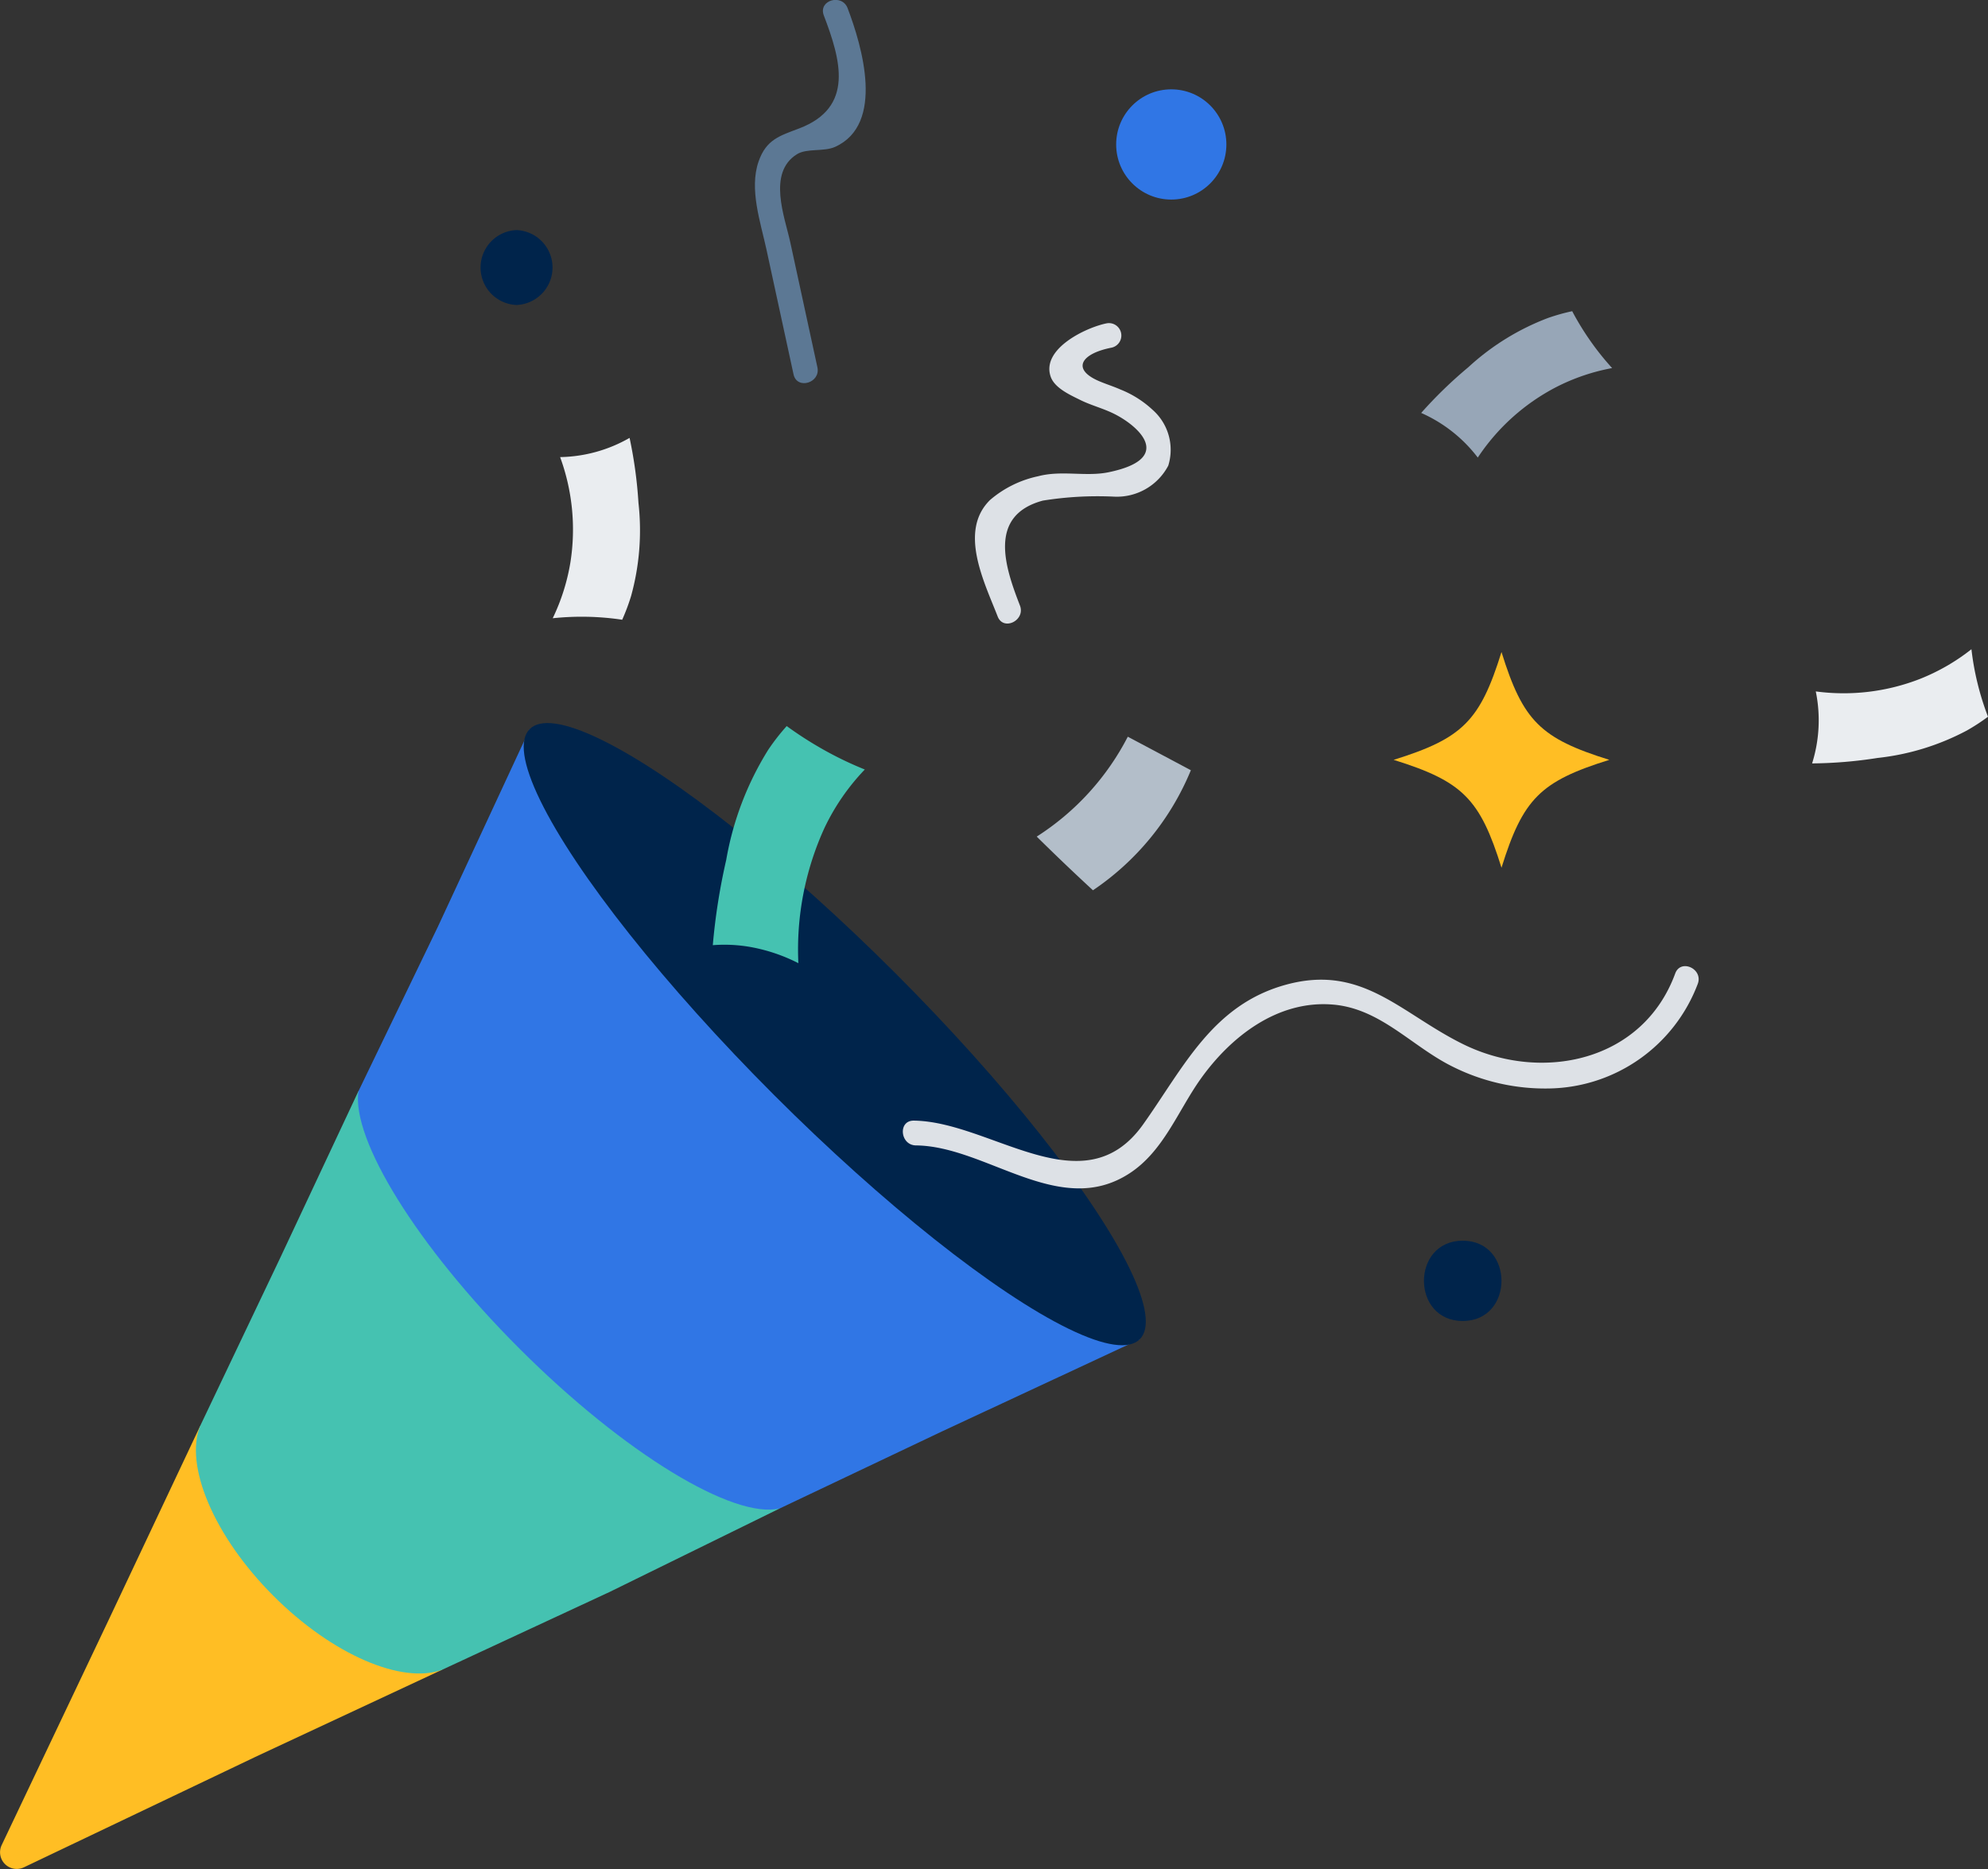 <svg xmlns="http://www.w3.org/2000/svg" width="100" height="94" viewBox="0 0 100 94"><rect x="0" y="0" width="100" height="94" fill="#333333" stroke="none"/><defs><style>.a{fill:#3076e5;}.b{fill:#ffbe24;}.c{fill:#dde1e6;}.d{fill:#5c7894;}.e{fill:#00244b;}.f{fill:#eaedf0;}.g{fill:#97a6b7;}.h{fill:#b3bec9;}.i{fill:#45c2b1;}</style></defs><g transform="translate(-2518.571 -517)"><circle class="a" cx="2.772" cy="2.772" r="2.772" transform="translate(2574.716 521.493)"/><path class="b" d="M2599.523,555.216c-3.469,1.08-4.345,1.956-5.424,5.426-1.082-3.47-1.957-4.346-5.426-5.426,3.469-1.08,4.344-1.956,5.426-5.423C2595.178,553.26,2596.054,554.136,2599.523,555.216Z"/><path class="c" d="M2574.931,536.59c-.357-.159-.733-.273-1.091-.428-1.384-.6-.881-1.376.63-1.674a.624.624,0,0,0-.234-1.226c-1.013.2-3.3,1.272-2.814,2.682.2.579.995.926,1.482,1.169.524.261,1.1.41,1.625.659,1.259.593,3.206,2.281-.2,2.98-1.144.235-2.351-.113-3.537.2a5.445,5.445,0,0,0-2.417,1.192c-1.6,1.567-.289,4.138.381,5.862.291.748,1.409.193,1.12-.552-.746-1.92-1.632-4.525,1.15-5.276a17.37,17.37,0,0,1,3.573-.2,2.922,2.922,0,0,0,2.738-1.559,2.679,2.679,0,0,0-.787-2.806A5.168,5.168,0,0,0,2574.931,536.59Z"/><path class="d" d="M2559.688,535.475q-.683-3.148-1.367-6.3c-.274-1.26-1.161-3.483.337-4.418.5-.312,1.356-.114,1.922-.371,2.51-1.14,1.359-5.055.627-6.976-.285-.747-1.483-.4-1.2.357.857,2.248,1.548,4.63-1.231,5.69-.98.374-1.661.552-2.048,1.667-.48,1.384.1,3.056.393,4.407q.684,3.148,1.367,6.3C2558.663,536.617,2559.858,536.256,2559.688,535.475Z"/><path class="e" d="M2592.148,579.4c-2.6,0-2.6,4.038,0,4.038S2594.75,579.4,2592.148,579.4Z"/><path class="e" d="M2544.554,528.572a1.885,1.885,0,0,0,0,3.767A1.885,1.885,0,0,0,2544.554,528.572Z"/><path class="f" d="M2546.746,539.989a7.257,7.257,0,0,0,3.494-.966,22.071,22.071,0,0,1,.447,3.271,12.377,12.377,0,0,1-.372,4.685,10.348,10.348,0,0,1-.446,1.19,13.805,13.805,0,0,0-1.785-.149,14.059,14.059,0,0,0-1.71.074,10.322,10.322,0,0,0,.892-2.825A10.579,10.579,0,0,0,2546.746,539.989Z"/><path class="g" d="M2592.906,540.013a7.279,7.279,0,0,0-2.847-2.245,22.109,22.109,0,0,1,2.373-2.3,12.382,12.382,0,0,1,4-2.473,10.1,10.1,0,0,1,1.223-.344,13.831,13.831,0,0,0,.937,1.526,13.658,13.658,0,0,0,1.072,1.335,10.262,10.262,0,0,0-2.806.953A10.57,10.57,0,0,0,2592.906,540.013Z"/><path class="h" d="M2575.3,554.051l1.587.843,1.587.844a13.464,13.464,0,0,1-4.925,6.038q-.844-.778-1.7-1.6-.574-.553-1.129-1.1a13.052,13.052,0,0,0,4.58-5.022Z"/><path class="b" d="M2528.637,588.726l-4.569,9.681-5.413,11.391a.839.839,0,0,0,1.119,1.117l11.614-5.539,9.424-4.4Z"/><path class="i" d="M2536.6,571.881l-3.937,8.389-4.028,8.456c-.788,1.981.684,5.532,3.692,8.54,2.98,2.979,6.492,4.452,8.483,3.714l8.428-3.915,8.558-4.2Z"/><path class="a" d="M2545.216,553.668l-4.62,9.943-3.994,8.27c-.359,2.41,2.917,7.765,8.085,12.933,5.3,5.3,10.8,8.61,13.111,8.051l8.158-3.873,9.949-4.635Z"/><ellipse class="e" cx="4.324" cy="21.7" rx="4.324" ry="21.7" transform="translate(2542.159 556.725) rotate(-45)"/><path class="f" d="M2609.908,551.774a7.237,7.237,0,0,1-.185,3.621,22.17,22.17,0,0,0,3.291-.274,12.394,12.394,0,0,0,4.492-1.38,10.079,10.079,0,0,0,1.065-.694,13.853,13.853,0,0,1-.533-1.71,13.681,13.681,0,0,1-.3-1.685,10.285,10.285,0,0,1-2.565,1.484A10.558,10.558,0,0,1,2609.908,551.774Z"/><path class="c" d="M2564.645,574.608c3.557.035,7.223,3.707,10.75,1.4,1.7-1.109,2.427-3.13,3.554-4.721,1.527-2.155,3.89-3.993,6.667-3.763,2.405.2,3.959,2.1,6.022,3.12a10.391,10.391,0,0,0,4.857,1.1,8.133,8.133,0,0,0,7.479-5.268c.275-.75-.859-1.271-1.137-.515-1.627,4.436-6.717,5.508-10.683,3.548-3.136-1.549-5.053-4.027-8.878-2.989-3.72,1.01-5.162,4.166-7.211,7.041-3,4.208-7.641-.159-11.533-.2C2563.728,573.357,2563.849,574.6,2564.645,574.608Z"/><path class="i" d="M2558.73,565.442a8.692,8.692,0,0,0-2.295-.792,7.516,7.516,0,0,0-2.009-.113,31.145,31.145,0,0,1,.675-4.287,15.417,15.417,0,0,1,2.109-5.533,10.745,10.745,0,0,1,.934-1.2,18.9,18.9,0,0,0,1.966,1.252,17.755,17.755,0,0,0,1.962.933,11.171,11.171,0,0,0-2.028,2.937A14.713,14.713,0,0,0,2558.73,565.442Z"/></g></svg>
